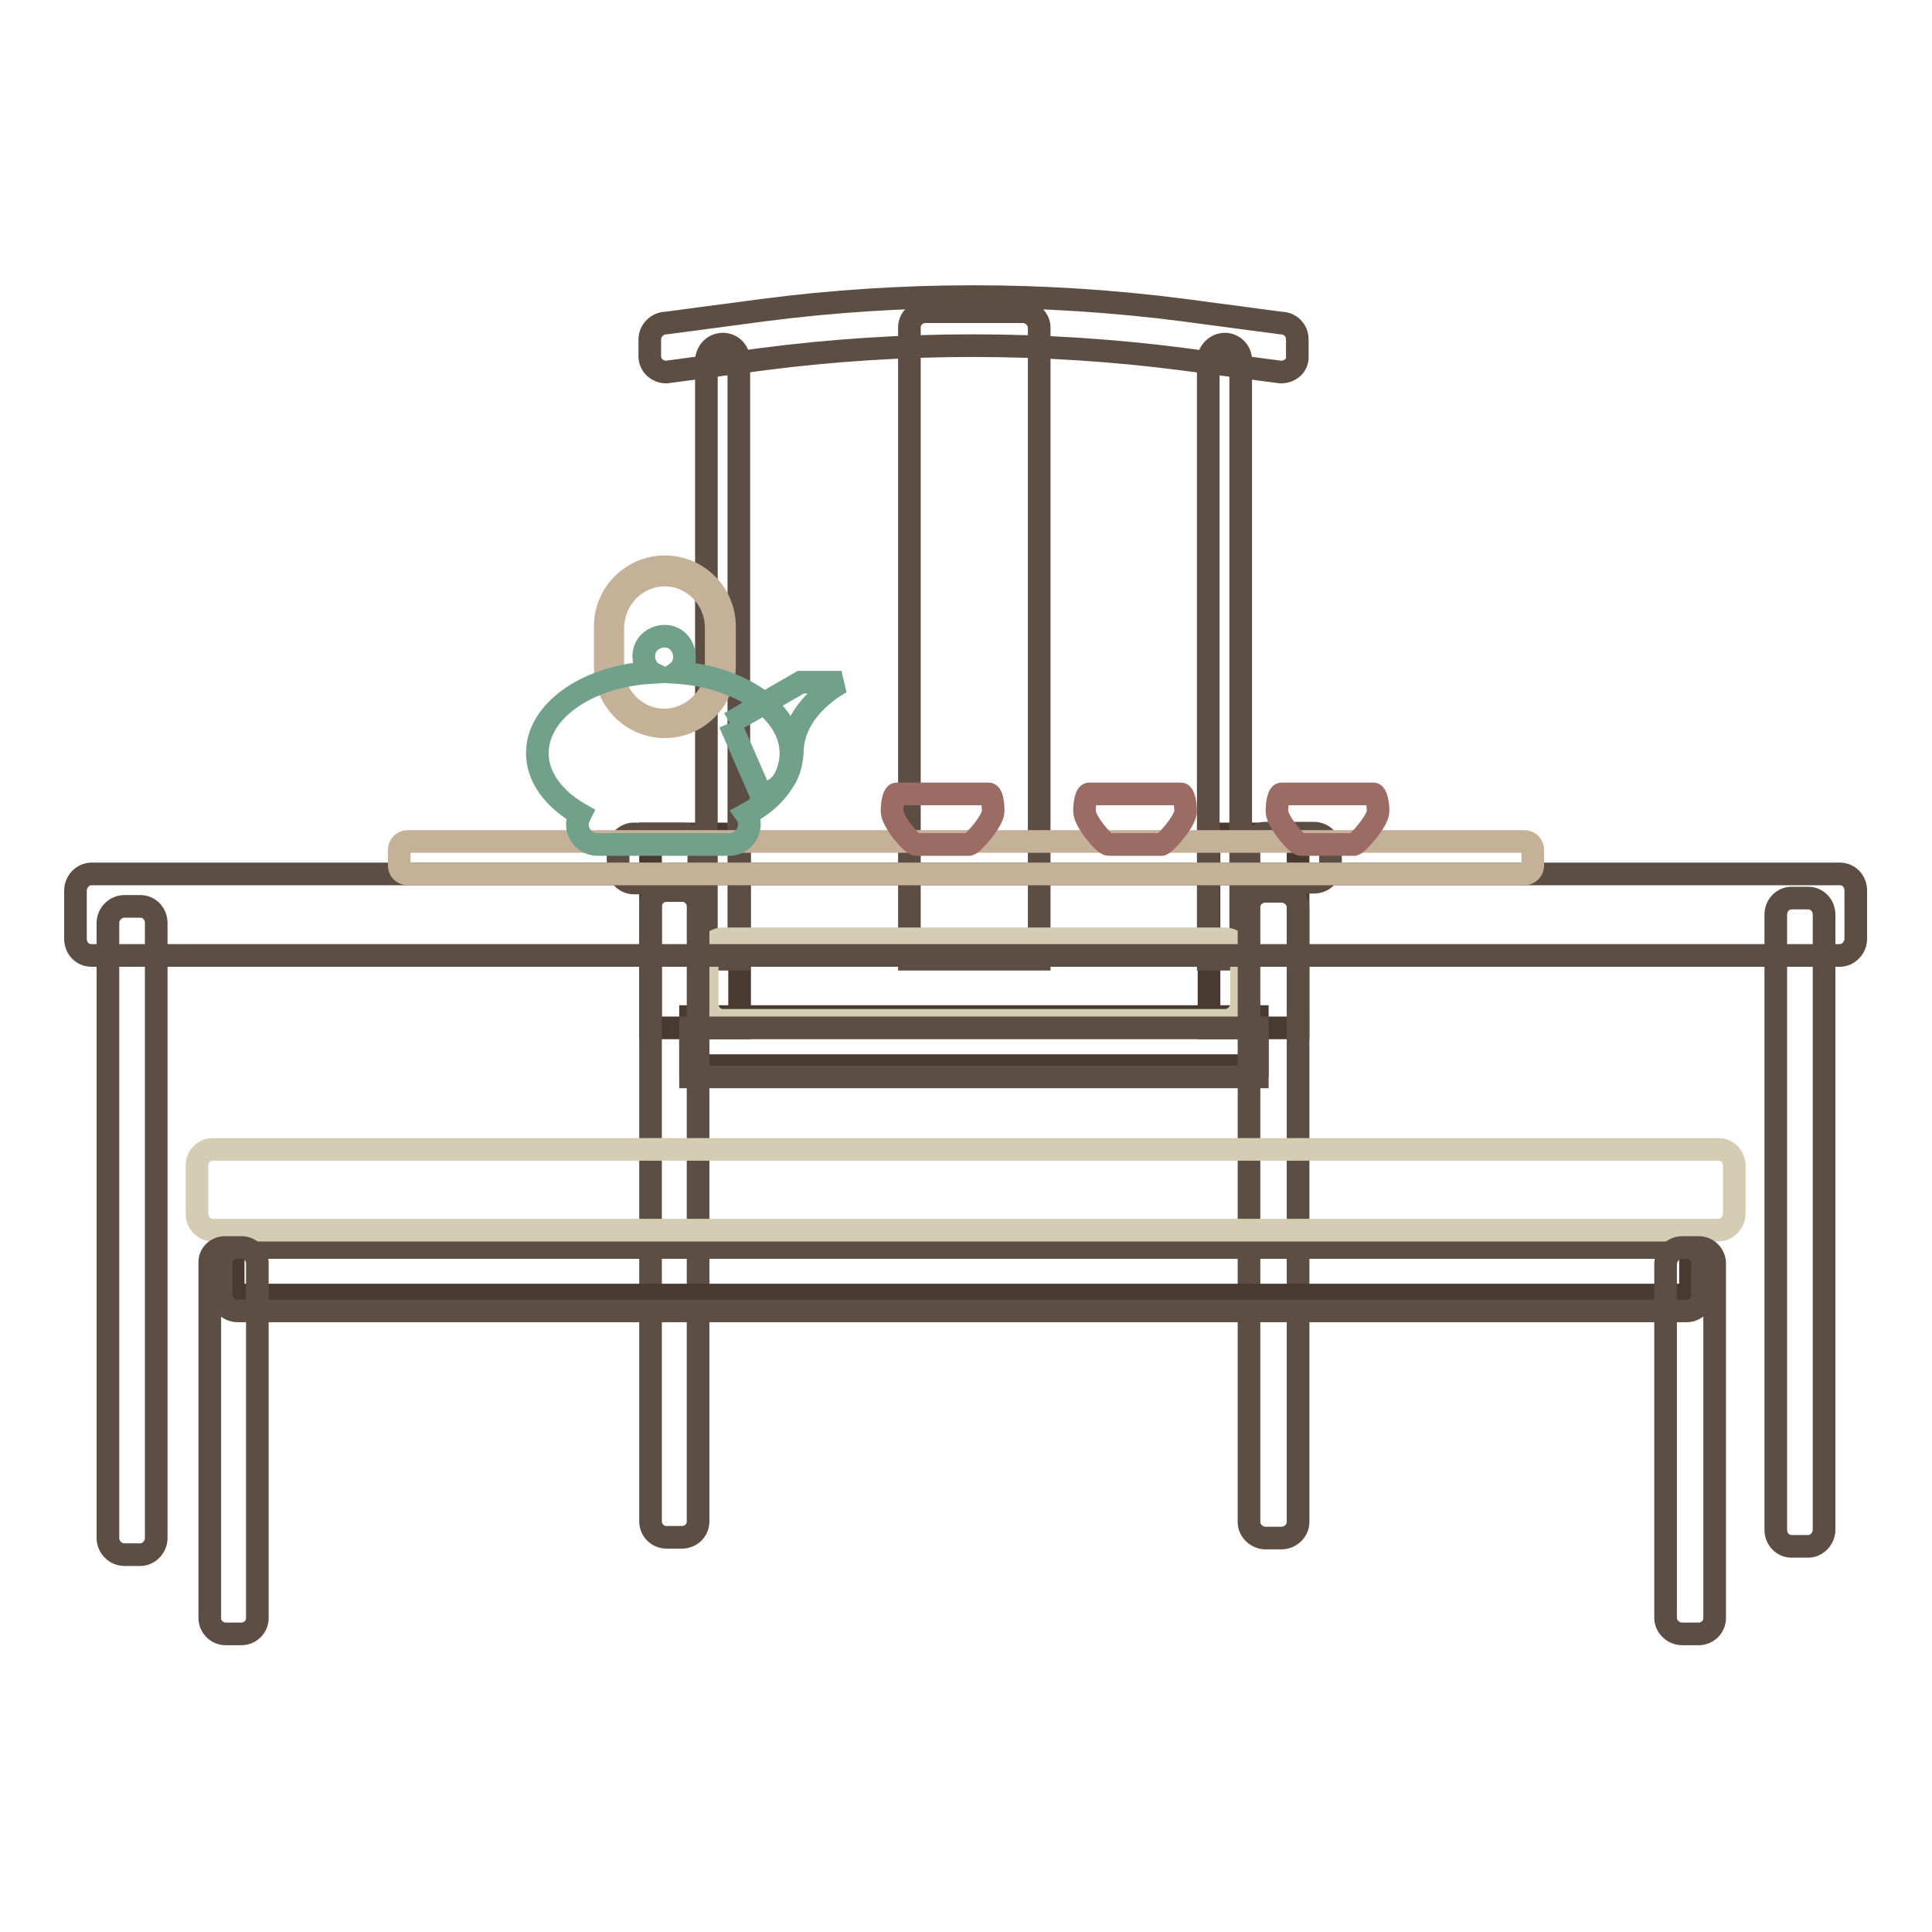 <?xml version="1.0" encoding="utf-8"?>
<!-- Svg Vector Icons : http://www.onlinewebfonts.com/icon -->
<!DOCTYPE svg PUBLIC "-//W3C//DTD SVG 1.1//EN" "http://www.w3.org/Graphics/SVG/1.1/DTD/svg11.dtd">
<svg version="1.1" xmlns="http://www.w3.org/2000/svg" xmlns:xlink="http://www.w3.org/1999/xlink" x="0px" y="0px" viewBox="0 0 256 256" enable-background="new 0 0 256 256" xml:space="preserve">
<g> <path stroke-width="3" fill-opacity="0" stroke="#493a31"  d="M86.2,110.5H98v25.7H86.2V110.5z M160.2,110.5H172v25.7h-11.8V110.5z"/> <path stroke-width="3" fill-opacity="0" stroke="#5d4e44"  d="M95.8,45.6c1.2,0,2.1,1,2.1,2.1v79.4h-4.3V47.7C93.7,46.5,94.6,45.6,95.8,45.6z M162.3,45.6 c1.2,0,2.1,1,2.1,2.1v79.4h-4.3V47.7C160.2,46.5,161.2,45.6,162.3,45.6z M122.6,41.3h12.9c1.2,0,2.2,1,2.2,2.1v83.7h-17.2V43.4 C120.5,42.2,121.5,41.3,122.6,41.3z"/> <path stroke-width="3" fill-opacity="0" stroke="#493a31"  d="M91.5,134.7h75.1v6.5H91.5V134.7z"/> <path stroke-width="3" fill-opacity="0" stroke="#d5cdb3"  d="M95.8,124.4h66.5c1.2,0,2.2,1,2.2,2.2v6.4c0,1.2-1,2.2-2.2,2.2H95.8c-1.2,0-2.1-1-2.1-2.2v-6.4 C93.7,125.4,94.6,124.4,95.8,124.4z"/> <path stroke-width="3" fill-opacity="0" stroke="#5d4e44"  d="M91.5,136.2h75.1v6.5H91.5V136.2z M169.7,49.3l-12.9-1.7c-18.5-2.4-37.3-2.4-55.8,0l-12.7,1.7 c-1.2,0-2.2-0.9-2.2-2.1V45c0-1.2,1-2.2,2.2-2.2l12.8-1.7c18.5-2.4,37.3-2.4,55.8,0l12.8,1.7c1.2,0,2.2,0.9,2.2,2.2v2.1 C172,48.4,171,49.3,169.7,49.3C169.8,49.3,169.8,49.3,169.7,49.3z M84,110.5h6.5c1.2,0,2.1,1,2.1,2.2v4.3H84c-1.2,0-2.1-1-2.1-2.2 v-2.1C81.9,111.4,82.9,110.5,84,110.5z"/> <path stroke-width="3" fill-opacity="0" stroke="#5d4e44"  d="M88.3,118h2.1c1.2,0,2.1,1,2.1,2.1v81.5c0,1.2-1,2.1-2.1,2.1h-2.1c-1.2,0-2.1-1-2.1-2.1v-81.5 C86.2,119,87.1,118,88.3,118z M174.1,116.9h-8.6v-4.3c0-1.2,1-2.2,2.2-2.2h6.4c1.2,0,2.2,1,2.2,2.2v2.1 C176.3,116,175.3,116.9,174.1,116.9z M169.8,203.8h-2.1c-1.2,0-2.2-1-2.2-2.1v-81.5c0-1.2,1-2.1,2.2-2.1h2.1c1.2,0,2.2,1,2.2,2.1 v81.5C172,202.8,171,203.8,169.8,203.8z"/> <path stroke-width="3" fill-opacity="0" stroke="#5d4e44"  d="M12.1,115.8h231.7c1.2,0,2.1,1,2.1,2.2v6.4c0,1.2-1,2.2-2.1,2.2H12.1c-1.2,0-2.1-1-2.1-2.2V118 C10,116.8,11,115.8,12.1,115.8z"/> <path stroke-width="3" fill-opacity="0" stroke="#5d4e44"  d="M16.5,120.1h2.1c1.2,0,2.1,1,2.1,2.2v81.5c0,1.2-1,2.2-2.1,2.2h-2.1c-1.2,0-2.2-1-2.2-2.2v-81.5 C14.3,121.1,15.3,120.1,16.5,120.1z M237.4,119h2.2c1.2,0,2.1,1,2.1,2.2v81.5c0,1.2-1,2.2-2.1,2.2h-2.2c-1.2,0-2.1-1-2.1-2.2v-81.5 C235.3,120,236.2,119,237.4,119z"/> <path stroke-width="3" fill-opacity="0" stroke="#c5b098"  d="M54,111.5h148c0.6,0,1.1,0.5,1.1,1.1v2.1c0,0.6-0.5,1.1-1.1,1.1H54c-0.6,0-1.1-0.5-1.1-1.1v-2.1 C52.9,112,53.4,111.5,54,111.5z M88.1,96.3c-4.4,0-7.9-3.6-7.9-7.9v-5.4c0-4.4,3.6-7.9,7.9-7.9c4.4,0,7.9,3.6,7.9,7.9v5.4 C95.9,92.8,92.4,96.3,88.1,96.3z M88.1,76.2c-3.8,0-6.8,3.1-6.9,6.9v5.4c0,3.8,3.1,6.9,6.8,6.9s6.9-3.1,6.9-6.8v-5.4 C94.9,79.3,91.8,76.2,88.1,76.2z"/> <path stroke-width="3" fill-opacity="0" stroke="#71a08b"  d="M104.8,99.8c0-5.5-6.6-10.1-15.1-10.7c1.2-0.9,1.3-2.6,0.4-3.8c-0.9-1.2-2.6-1.3-3.8-0.4 c-1.2,0.9-1.3,2.6-0.4,3.8c0.1,0.2,0.2,0.3,0.4,0.4c-8.5,0.5-15.1,5.1-15.1,10.7c0,3.2,2.2,6.1,5.7,8.1c-0.2,0.4-0.4,0.9-0.4,1.3 c0,1.5,1.2,2.7,2.7,2.7h17.4c1.5,0,2.7-1.2,2.7-2.7c0-0.5-0.1-0.9-0.4-1.3C102.6,105.9,104.8,103.1,104.8,99.8z"/> <path stroke-width="3" fill-opacity="0" stroke="#71a08b"  d="M96.7,95.8l9.4-5.4h5.4c0,0-6.2,3.1-6.5,8.9c-0.2,5.9-4.2,5.9-4.2,5.9L96.7,95.8"/> <path stroke-width="3" fill-opacity="0" stroke="#9b6b64"  d="M131,105.2h-12.2c-0.3,0-0.6,1-0.6,2.3s2.6,4.4,3.2,4.4h7c0.4,0,3.2-3.1,3.2-4.4 C131.6,106.3,131.4,105.2,131,105.2z M156.5,105.2h-12.2c-0.3,0-0.6,1-0.6,2.3s2.6,4.4,3.2,4.4h7c0.4,0,3.2-3.1,3.2-4.4 C157.1,106.3,156.8,105.2,156.5,105.2z M182,105.2h-12.2c-0.3,0-0.6,1-0.6,2.3s2.6,4.4,3.2,4.4h7c0.4,0,3.2-3.1,3.2-4.4 C182.6,106.3,182.3,105.2,182,105.2z"/> <path stroke-width="3" fill-opacity="0" stroke="#493a31"  d="M30.9,163.1H224v8.5H30.9V163.1z"/> <path stroke-width="3" fill-opacity="0" stroke="#5d4e44"  d="M31.5,165.3h192c1.2,0,2.1,1,2.1,2.1v4.2c0,1.2-1,2.1-2.1,2.1h-192c-1.2,0-2.2-1-2.2-2.1v-4.2 C29.3,166.2,30.3,165.3,31.5,165.3z"/> <path stroke-width="3" fill-opacity="0" stroke="#d5cdb3"  d="M28.2,152.3h199.5c1.2,0,2.1,1,2.1,2.1v6.4c0,1.2-1,2.2-2.1,2.2H28.2c-1.2,0-2.1-1-2.1-2.2v-6.4 C26.1,153.3,27,152.3,28.2,152.3L28.2,152.3z"/> <path stroke-width="3" fill-opacity="0" stroke="#5d4e44"  d="M29.8,165.3H32c1.2,0,2.1,1,2.1,2.1v47c0,1.2-1,2.1-2.1,2.1h-2.1c-1.2,0-2.1-1-2.1-2.1v-47 C27.7,166.2,28.7,165.3,29.8,165.3z M222.9,165.3h2.2c1.2,0,2.1,1,2.1,2.1v47c0,1.2-1,2.1-2.1,2.1h-2.2c-1.2,0-2.2-1-2.2-2.1v-47 C220.8,166.2,221.8,165.3,222.9,165.3z"/></g>
</svg>